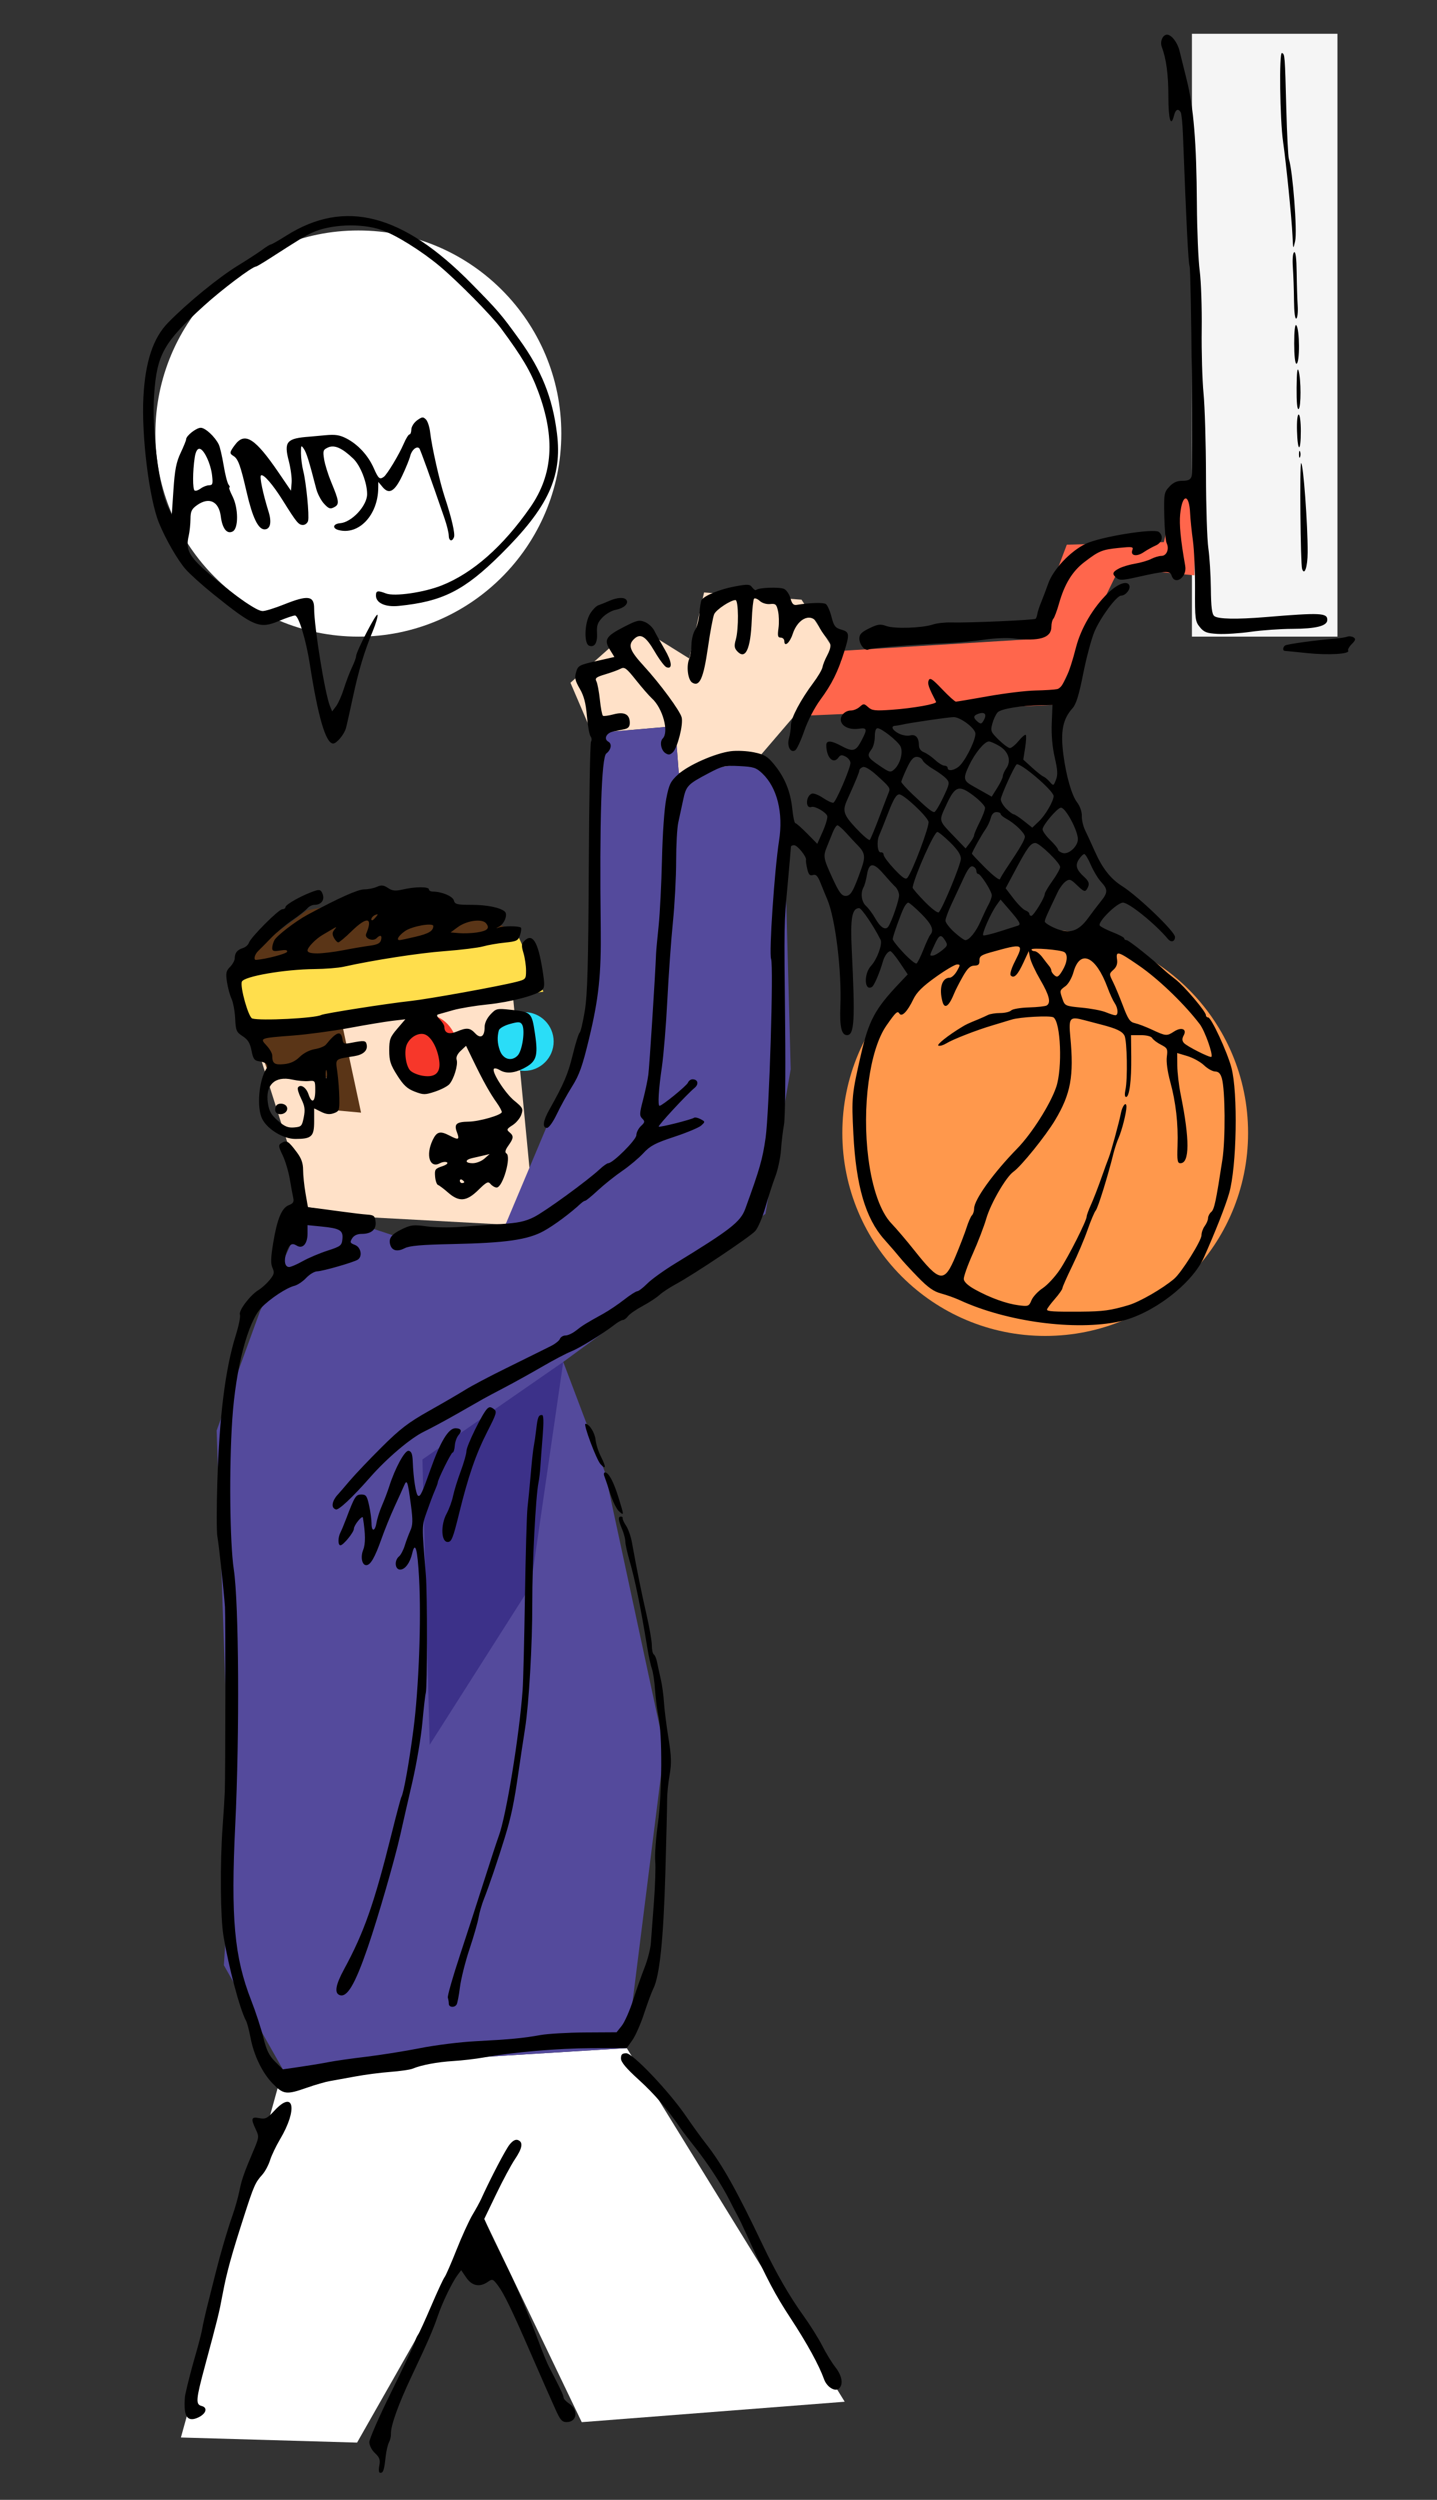 <?xml version="1.0" encoding="UTF-8" standalone="no"?>
<svg
   xmlns:dc="http://purl.org/dc/elements/1.1/"
   xmlns:cc="http://creativecommons.org/ns#"
   xmlns:rdf="http://www.w3.org/1999/02/22-rdf-syntax-ns#"
   xmlns:svg="http://www.w3.org/2000/svg"
   xmlns="http://www.w3.org/2000/svg"
   xmlns:sodipodi="http://sodipodi.sourceforge.net/DTD/sodipodi-0.dtd"
   xmlns:inkscape="http://www.inkscape.org/namespaces/inkscape"
   inkscape:version="1.0 (4035a4fb49, 2020-05-01)"
   sodipodi:docname="basket.svg"
   viewBox="0 0 651.015 1131.916"
   height="1131.916"
   width="651.015"
   id="svg2885"
   version="1.1">
  <rect x="0" y="0" width="651.015" height="1131.916" fill="#333333" stroke="none"/>
  <defs
     id="defs2889" />
  <sodipodi:namedview
     inkscape:current-layer="g2893"
     inkscape:window-maximized="1"
     inkscape:window-y="-9"
     inkscape:window-x="-9"
     inkscape:cy="609.39751"
     inkscape:cx="232.70648"
     inkscape:zoom="0.61135274"
     fit-margin-bottom="0"
     fit-margin-right="0"
     fit-margin-left="0"
     fit-margin-top="0"
     showgrid="false"
     id="namedview2887"
     inkscape:window-height="1001"
     inkscape:window-width="1920"
     inkscape:pageshadow="2"
     inkscape:pageopacity="0"
     guidetolerance="10"
     gridtolerance="10"
     objecttolerance="10"
     borderopacity="1"
     bordercolor="#666666"
     pagecolor="#ffffff" />
  <g
     transform="translate(-407.294,71.972)"
     id="g2893"
     inkscape:label="Image"
     inkscape:groupmode="layer">
    <path
       id="path3486"
       d="m 535.43,865.011 -46.177,166.7 79.807,2.313 57.609,-101.249 44.175,91.996 119.133,-9.253 -98.743,-160.122 z"
       style="fill:#ffffff;fill-opacity:1;stroke:none;stroke-width:1px;stroke-linecap:butt;stroke-linejoin:miter;stroke-opacity:1" />
    <circle
       r="91.952"
       cy="124.337"
       cx="569.639"
       id="path3484"
       style="fill:#ffffff;fill-opacity:1;stroke:none;stroke-width:3.402" />
    <rect
       y="-56.675"
       x="947.277"
       height="272.964"
       width="65.928"
       id="rect3482"
       style="fill:#f5f5f5;fill-opacity:1;stroke:none;stroke-width:3.402" />
    <path
       id="path3480"
       d="m 743.711,253.301 140.404,-6.073 30.25,-61.856 34.069,3.158 v -37.012 l -9.253,2.313 -4.627,19.663 -43.952,1.157 -16.193,42.795 -131.855,8.096 z"
       style="fill:#ff664c;fill-opacity:1;stroke:none;stroke-width:1px;stroke-linecap:butt;stroke-linejoin:miter;stroke-opacity:1" />
    <circle
       r="91.911"
       cy="441.023"
       cx="880.812"
       id="path3478"
       style="fill:#ff984c;fill-opacity:1;stroke:none;stroke-width:3.402" />
    <path
       id="path3466"
       d="m 749.158,273.165 39.257,-45.8 -17.993,-27.807 -44.164,-3.271 -6.668,29.943 -24.411,-15.221 -29.443,26.171 9.814,22.9 37.621,-3.271 1.636,21.264 z"
       style="fill:#ffe1c8;fill-opacity:1;stroke:none;stroke-width:1px;stroke-linecap:butt;stroke-linejoin:miter;stroke-opacity:1" />
    <path
       id="path3464"
       d="m 546.803,474.634 -14.522,-45.656 -10.487,-33.135 117.772,-17.993 8.179,85.057 -11.45,19.629 -60.522,-3.271 z"
       style="fill:#ffe1c8;fill-opacity:1;stroke:none;stroke-width:1px;stroke-linecap:butt;stroke-linejoin:miter;stroke-opacity:1" />
    <path
       id="path3460"
       d="m 535.43,865.011 155.803,-9.615 17.033,-135.681 -26.873,-124.987 -18.927,-50.035 91.6,-67.064 11.45,-65.429 -3.271,-122.679 -13.086,-16.357 -34.35,4.907 -1.636,-21.264 -37.621,3.271 v 129.222 l -39.257,93.236 -45.8,6.543 -43.691,-14.445 -21.738,47.159 -19.629,53.979 6.543,191.379 -3.271,50.707 z"
       style="fill:#544a9c;fill-opacity:1;stroke:none;stroke-width:1px;stroke-linecap:butt;stroke-linejoin:miter;stroke-opacity:1" />
    <path
       id="path3462"
       d="m 598.672,588.858 3.271,129.222 45.8,-71.972 14.721,-101.414 z"
       style="fill:#3c3189;fill-opacity:1;stroke:none;stroke-width:1px;stroke-linecap:butt;stroke-linejoin:miter;stroke-opacity:1" />
    <path
       id="path3468"
       d="m 641.201,350.043 -80.15,35.986 9.814,45.8 -21.251,-1.947 5.656,-13.884 -26.934,-3.797 -16.821,-46.373 34.814,-25.598 42.529,-8.179 14.721,1.636 z"
       style="fill:#5a3517;fill-opacity:1;stroke:none;stroke-width:1px;stroke-linecap:butt;stroke-linejoin:miter;stroke-opacity:1" />
    <path
       id="path3472"
       d="m 521.794,395.843 131.7,-18.783 -12.293,-27.017 -129.685,15.784 z"
       style="fill:#ffde4c;fill-opacity:1;stroke:none;stroke-width:1px;stroke-linecap:butt;stroke-linejoin:miter;stroke-opacity:1" />
    <ellipse
       ry="15.476"
       rx="14.719"
       cy="402.716"
       cx="599.698"
       id="path3474"
       style="fill:#f7372a;fill-opacity:1;stroke:none;stroke-width:2.779" />
    <circle
       r="13.301"
       cy="399.614"
       cx="644.819"
       id="path3476"
       style="fill:#2addf7;fill-opacity:1;stroke:none;stroke-width:3.402" />
    <path
       sodipodi:nodetypes="ssssssssssssssssssssssssscssssssssssssssscssscsssssssssssssssssssssssscssssssssssssssssssscssssssssssssssscsssssssssssssssssscssssssccsssssssssssssssssssssssssssssssccsssssssssssssssssssssscssssssssssssssssssssssssssssssssssssssssssssssssssssssssssssssssssssssssssssssssssssssscsssscssscssssssssssssssssccsssssssssssssssssssssssssssssssssssssssssssssssssssssssssssssssscssssssssscssssssssssscssssssssssssssssssssscsssssssssssssssssssssssssssssssssssssssssssssssssssssssssssssssssscsssssssssssssssssssssssssssscssssssssssssssssssssssssssssssssssssssssssssssssssssssssssssscsssssssssssssssscsssssssssssssssssssssssssssssssssssssssssssssssssssssssssssssssssssssssscssssssssscssssssssssssssssssssssssscssssssssssssssssssssssssssscsssssssscssscscssssssssssssssssssssscsssssssssssssssssssssssssssssssssssssscssssssssscssssssssssssssssssssssssscssccssscssssssscsssssscssssssssscssssssssssssscsssssssssssssssssssssssssssssscssssssssssssssssssssssssssssssssssssssssssssssssssssssssssscsssssssssssssssssssssssscssscssssssssscssssssssssscsssscsssccsssssssssssssssssssssssssssssssssssscsssssssssssssssssssssssssssssssssssssssssssssssssssssssssssssssssssssssssssssssssssssssssssssssssssssssssssssssssssssssssssssssssssssssssssssssssssssssssssssssssssssssssssssssssssssssssssssssssssssssssssssssssssssssssssss"
       id="path3458"
       d="m 472.265,107.729 c 0.867,-16.011 4.401,-26.642 11.158,-33.57 8.677,-8.896 22.843,-20.472 31.692,-25.897 4.4,-2.698 9.392,-5.946 11.094,-7.219 1.702,-1.273 3.4,-2.314 3.775,-2.314 0.374,0 3.515,-1.79 6.98,-3.979 26.512,-16.744 52.743,-9.977 83.844,21.629 12.257,12.456 13.432,13.825 21.759,25.35 10.07,13.938 15.039,26.331 17.052,42.528 2.451,19.722 -3.927,33.444 -25.468,54.801 -16.547,16.405 -26.393,21.366 -46.317,23.337 -5.996,0.593 -10.219,-1.344 -10.219,-4.689 0,-2.243 0.752,-2.402 4.546,-0.96 3.89,1.479 17.099,-0.419 25.218,-3.624 14.077,-5.557 27.842,-17.688 40.158,-35.394 10.324,-14.841 11.42,-31.495 3.47,-52.72 -3.342,-8.922 -7.114,-15.302 -16.72,-28.28 -4.296,-5.804 -19.336,-21.065 -27.672,-28.08 -8.263,-6.953 -20.061,-14.3 -26.5,-16.503 -9.244,-3.163 -23.158,-2.598 -31.5,1.279 -3.305,1.536 -5.382,2.799 -19.169,11.661 -3.118,2.004 -5.895,3.644 -6.172,3.644 -1.682,0 -15.454,10.371 -23.606,17.777 -18.245,16.575 -21.275,21.98 -22.55,40.223 -1.107,15.843 2.148,42.296 6.26,50.876 l 1.737,3.624 0.761,-11.426 c 0.601,-9.021 1.285,-12.534 3.25,-16.688 1.369,-2.894 2.489,-5.661 2.489,-6.15 0,-1.609 4.59,-5.236 6.627,-5.236 2.057,0 6.357,3.965 8.133,7.5 0.553,1.1 1.559,5.375 2.237,9.5 0.678,4.125 1.686,8.062 2.24,8.75 0.554,0.688 0.719,1.25 0.365,1.25 -0.354,0 0.266,1.782 1.378,3.96 2.732,5.355 2.816,14.544 0.146,15.972 -2.599,1.391 -4.714,-1.253 -5.41,-6.76 -0.872,-6.904 -5.329,-9.008 -10.812,-5.104 -2.403,1.711 -2.908,2.789 -2.928,6.25 -0.013,2.3 -0.385,5.757 -0.826,7.682 -1.477,6.444 0.177,9.38 9.997,17.752 11.676,9.953 20.775,16.234 23.527,16.242 1.196,0.003 5.546,-1.344 9.667,-2.994 10.853,-4.346 13.659,-3.981 13.659,1.775 0,8.462 4.881,38.626 7.151,44.196 l 1.007,2.471 1.784,-2.364 c 0.981,-1.3 2.572,-4.887 3.535,-7.971 0.964,-3.083 2.6,-7.378 3.637,-9.544 1.037,-2.166 1.885,-4.464 1.885,-5.107 0,-2.081 9.262,-19.994 9.701,-18.764 0.234,0.655 -0.75,4.03 -2.187,7.5 -3.876,9.359 -6.359,17.645 -9.029,30.129 -1.315,6.149 -2.7,12.306 -3.076,13.681 -0.789,2.879 -4.25,7.015 -5.833,6.969 -3.318,-0.097 -6.808,-12.008 -10.54,-35.969 -1.713,-10.997 -5.07,-22 -6.711,-22 -0.761,0 -4.011,1.105 -7.22,2.456 -8.833,3.718 -11.367,2.686 -29.801,-12.141 -5.093,-4.097 -10.793,-9.239 -12.667,-11.428 -3.639,-4.252 -8.996,-13.588 -11.932,-20.797 -4.446,-10.915 -7.997,-39.663 -7.054,-57.091 z m 23.202,42.409 c 0.469,0.29 1.706,-0.119 2.75,-0.909 1.044,-0.79 2.743,-1.45 3.777,-1.468 1.627,-0.028 1.813,-0.624 1.385,-4.421 -0.618,-5.479 -3.775,-12.111 -5.765,-12.111 -0.982,0 -1.71,1.381 -2.108,4 -0.955,6.281 -0.976,14.33 -0.039,14.909 z m -4.227,862.091 c 1.188,-5.406 2.833,-11.738 4.938,-19 1.275,-4.4 2.528,-9.35 2.784,-11 0.256,-1.65 1.376,-6.6 2.489,-11 1.113,-4.4 2.699,-10.7 3.524,-14 2.236,-8.947 5.26,-19.252 7.629,-26 1.159,-3.3 2.559,-8.25 3.113,-11 1.071,-5.321 2.097,-8.267 6.376,-18.313 2.569,-6.032 2.619,-6.461 1.105,-9.651 -2.364,-4.982 -2.089,-5.887 1.565,-5.156 2.763,0.552 3.603,0.138 6.846,-3.375 8.9,-9.641 10.652,-0.639 2.529,12.995 -1.802,3.025 -3.837,7.3 -4.521,9.5 -0.685,2.2 -2.26,5.125 -3.502,6.5 -3.183,3.526 -3.825,4.99 -8.339,19.016 -5.734,17.82 -7.794,25.322 -9.607,34.984 -1.648,8.783 -2.09,10.579 -8.024,32.614 -4.13,15.334 -4.297,17.373 -1.483,18.109 2.839,0.743 2.059,3.459 -1.482,5.156 -3.999,1.917 -6.024,0.458 -6.223,-4.481 -0.086,-2.144 0.041,-4.798 0.283,-5.898 z m 14.514,-413 c 0.938,-30.227 3.605,-51.424 8.395,-66.728 1.33,-4.251 2.159,-8.404 1.842,-9.23 -0.69,-1.798 4.642,-8.831 8.446,-11.14 1.472,-0.894 3.747,-2.954 5.057,-4.579 2.025,-2.512 2.212,-3.324 1.252,-5.43 -0.857,-1.882 -0.786,-4.565 0.297,-11.184 1.79,-10.939 3.88,-15.996 7.121,-17.228 1.913,-0.727 2.378,-1.477 1.995,-3.215 -0.275,-1.246 -0.989,-5.124 -1.586,-8.618 -0.597,-3.494 -2.058,-8.354 -3.247,-10.802 -1.863,-3.834 -1.958,-4.579 -0.688,-5.383 2.494,-1.577 3.231,-1.147 7.23,4.22 1.981,2.658 2.744,4.862 2.744,7.918 0,2.329 0.492,7.063 1.094,10.52 l 1.094,6.285 4.656,0.574 c 2.561,0.316 7.806,1.015 11.656,1.554 3.85,0.539 8.575,1.09 10.5,1.223 3.066,0.213 3.542,0.609 3.836,3.193 0.404,3.552 -1.858,5.549 -6.286,5.549 -1.994,0 -3.509,0.706 -4.328,2.017 -1.114,1.784 -0.969,2.128 1.259,2.975 2.746,1.044 3.542,5.238 1.269,6.686 -1.894,1.206 -15.95,5.239 -18.415,5.283 -1.191,0.021 -3.414,1.361 -4.939,2.978 -1.526,1.617 -3.926,3.223 -5.335,3.571 -3.583,0.884 -10.934,5.732 -14.907,9.831 -6.194,6.391 -11.67,27.338 -13.243,50.659 -1.472,21.828 -1.128,55.797 0.688,67.908 2.317,15.451 2.657,74.633 0.664,115.592 -2.053,42.198 -0.445,59.95 7.201,79.5 2.043,5.225 4.532,12.824 5.529,16.887 1.415,5.762 2.585,8.158 5.318,10.891 l 3.504,3.504 7.842,-1.131 c 4.313,-0.622 10.092,-1.58 12.842,-2.13 2.75,-0.549 10.4,-1.641 17,-2.427 6.6,-0.785 17.625,-2.543 24.5,-3.905 6.875,-1.363 18.125,-2.769 25,-3.125 15.532,-0.805 21.845,-1.404 29.5,-2.8 3.3,-0.602 12.418,-1.132 20.261,-1.179 l 14.261,-0.085 2.343,-2.937 c 1.289,-1.615 3.582,-6.79 5.095,-11.5 1.514,-4.71 3.881,-11.429 5.261,-14.932 1.38,-3.503 2.654,-8.453 2.83,-11 0.176,-2.547 0.797,-10.895 1.38,-18.551 0.583,-7.656 0.85,-16.028 0.593,-18.605 -0.256,-2.577 0.294,-10.263 1.224,-17.08 1.882,-13.8 2.028,-40.043 0.268,-48.247 -0.584,-2.725 -1.283,-8.148 -1.553,-12.051 -0.27,-3.903 -0.91,-8.222 -1.423,-9.597 -0.513,-1.375 -1.449,-5.65 -2.079,-9.5 -3.003,-18.331 -5.576,-30.936 -8.068,-39.528 -1.042,-3.591 -1.894,-7.473 -1.894,-8.628 0,-1.155 -0.675,-3.715 -1.5,-5.69 -1.753,-4.196 -1.882,-5.654 -0.5,-5.654 0.55,0 0.9,0.338 0.778,0.75 -0.122,0.412 0.572,1.938 1.543,3.39 0.971,1.452 2.16,4.827 2.643,7.5 2.331,12.899 4.328,22.785 6.576,32.549 1.353,5.879 2.461,12.265 2.461,14.191 0,1.926 0.398,3.749 0.885,4.049 0.487,0.301 1.132,1.79 1.435,3.309 0.303,1.519 1.067,5.012 1.698,7.762 0.631,2.75 1.287,7.475 1.458,10.5 0.171,3.025 1.073,10.225 2.004,16 1.397,8.66 1.494,11.647 0.553,17.044 -0.628,3.599 -1.128,8.549 -1.111,11 0.016,2.451 -0.355,17.731 -0.825,33.956 -0.857,29.578 -2.596,46.13 -5.436,51.753 -0.763,1.511 -2.639,6.572 -4.168,11.247 -1.529,4.675 -3.927,10.113 -5.327,12.084 l -2.547,3.584 -16.059,0.04 c -15.142,0.038 -35.607,1.814 -49.059,4.258 -3.3,0.6 -9.375,1.301 -13.5,1.558 -7.292,0.455 -14.427,1.802 -18.5,3.493 -1.1,0.457 -5.6,1.099 -10,1.428 -4.4,0.329 -11.6,1.271 -16,2.093 -4.4,0.823 -9.575,1.763 -11.5,2.09 -1.925,0.327 -6.564,1.669 -10.31,2.983 -9.27,3.253 -10.584,3.094 -15.434,-1.861 -4.763,-4.866 -8.631,-12.914 -10.145,-21.106 -0.575,-3.108 -1.47,-6.446 -1.99,-7.417 -2.798,-5.227 -7.757,-23.852 -10.18,-38.227 -1.418,-8.414 -1.619,-32.853 -0.407,-49.5 0.44,-6.05 0.887,-13.25 0.994,-16 0.3,-7.788 0.372,-79.576 0.083,-83.5 -0.594,-8.072 -2.823,-28.762 -3.448,-32 -0.371,-1.925 -0.382,-12.95 -0.023,-24.5 z m 32.534,-97.5 c 0.793,0 3.553,-1.19 6.133,-2.644 2.581,-1.454 7.617,-3.592 11.192,-4.75 6.051,-1.961 6.521,-2.326 6.808,-5.29 0.382,-3.944 -1.097,-4.821 -9.558,-5.663 l -6.25,-0.622 v 3.862 c 0,4.632 -2.227,7.071 -4.921,5.389 -2.2,-1.374 -3.321,-0.599 -4.651,3.218 -1.264,3.628 -0.714,6.5 1.246,6.5 z M 511.516,365.827 c 1.154,-1.154 2.106,-2.886 2.114,-3.849 0.022,-2.463 1.133,-3.871 3.684,-4.666 1.209,-0.377 2.443,-1.45 2.742,-2.385 0.789,-2.467 13.476,-15.199 15.145,-15.199 0.778,0 1.414,-0.425 1.414,-0.945 0,-1.28 8.426,-5.876 13.757,-7.504 1.778,-0.543 2.436,-0.204 3.103,1.599 0.987,2.668 -0.662,4.851 -3.666,4.851 -1.072,0 -2.548,0.722 -3.281,1.605 -0.733,0.883 -3.825,3.319 -6.872,5.413 -3.047,2.094 -7.34,5.68 -9.54,7.968 -2.2,2.288 -4.787,4.903 -5.75,5.809 -1.764,1.662 -2.39,4.257 -1,4.143 4.566,-0.375 13.695,-2.772 13.995,-3.674 0.268,-0.803 -0.71,-0.982 -3.179,-0.581 -2.914,0.473 -3.566,0.269 -3.566,-1.118 0,-0.933 0.442,-2.523 0.983,-3.533 1.13,-2.111 9.567,-8.59 15.017,-11.532 13.939,-7.525 22.808,-11.5 25.658,-11.5 1.787,0 4.376,-0.514 5.754,-1.142 2.023,-0.922 2.992,-0.824 5.027,0.51 2.047,1.341 3.323,1.466 6.791,0.666 5.565,-1.284 11.77,-1.302 11.77,-0.034 0,0.55 0.787,1.003 1.75,1.006 4.072,0.013 9.045,2.103 9.544,4.01 0.459,1.755 1.38,1.984 7.963,1.984 6.97,0 13.099,1.242 15.12,3.063 1.445,1.303 -0.172,5.527 -2.605,6.805 -1.484,0.779 -1.578,0.938 -0.272,0.457 2.233,-0.822 9.348,-0.811 10.175,0.016 0.293,0.293 0.113,1.799 -0.401,3.346 -0.848,2.553 -1.481,2.868 -6.854,3.416 -3.256,0.332 -7.72,1.109 -9.92,1.727 -2.2,0.618 -10.075,1.584 -17.5,2.147 -11.722,0.889 -31.909,4.011 -45.764,7.078 -2.345,0.519 -8.195,0.982 -13,1.028 -13.715,0.132 -32.065,3.307 -32.986,5.707 -0.904,2.355 2.984,16.149 4.7,16.676 3.705,1.138 28.428,-0.111 31.223,-1.578 1.389,-0.729 29.867,-5.192 40.328,-6.321 8.309,-0.897 40.513,-6.722 48.25,-8.727 4.109,-1.065 4.25,-1.235 4.25,-5.106 0,-2.202 -0.527,-5.763 -1.171,-7.913 -0.99,-3.305 -0.925,-4.155 0.422,-5.503 3.658,-3.658 6.128,0.276 8.175,13.016 1.053,6.556 1.034,8.061 -0.118,9.213 -2.333,2.333 -14.308,5.501 -24.808,6.562 -5.5,0.556 -12.475,1.712 -15.5,2.57 -3.025,0.857 -6.073,1.72 -6.773,1.916 -0.891,0.25 -0.667,0.963 0.75,2.38 1.112,1.113 2.023,2.608 2.023,3.323 0,2.778 2.081,3.564 5.573,2.105 4.573,-1.911 6.004,-1.776 8.394,0.789 2.469,2.65 4.296,1.419 4.259,-2.869 -0.015,-1.702 1.028,-3.95 2.625,-5.657 2.546,-2.721 2.904,-2.805 9.15,-2.147 9.424,0.993 9.597,1.164 11.056,10.969 1.504,10.109 0.673,12.588 -5.234,15.601 -4.303,2.195 -8.008,2.435 -10.79,0.697 -1.068,-0.667 -2.231,-0.922 -2.586,-0.568 -1.225,1.225 5.01,11.02 9.202,14.454 3.898,3.194 4.132,3.658 3.197,6.339 -0.555,1.591 -2.345,3.739 -3.979,4.774 -2.614,1.655 -2.784,2.035 -1.418,3.169 2.034,1.688 1.959,2.663 -0.466,6.069 -1.396,1.96 -1.671,3.049 -0.892,3.53 2.353,1.454 -1.647,15.445 -4.416,15.445 -0.786,0 -2.007,-0.697 -2.714,-1.549 -1.128,-1.359 -1.81,-1.033 -5.58,2.667 -5.348,5.249 -8.731,5.536 -13.711,1.164 -1.911,-1.678 -3.953,-3.216 -4.538,-3.417 -0.584,-0.201 -1.191,-1.929 -1.347,-3.84 -0.258,-3.159 0.024,-3.576 3.115,-4.599 1.985,-0.657 2.93,-1.415 2.271,-1.822 -0.621,-0.384 -2.067,-0.195 -3.213,0.418 -4.608,2.466 -6.523,-3.671 -3.272,-10.489 1.85,-3.879 3.363,-4.279 7.679,-2.028 4.087,2.131 4.61,1.886 3.313,-1.551 -1.394,-3.692 -0.275,-4.697 5.319,-4.774 4.83,-0.067 15.005,-3.014 15.005,-4.347 0,-0.564 -1.012,-2.443 -2.25,-4.176 -3.069,-4.297 -6.148,-9.786 -10.376,-18.494 l -3.562,-7.336 -2.415,2.269 c -1.557,1.463 -2.208,2.92 -1.833,4.102 0.699,2.202 -1.232,8.633 -3.307,11.01 -0.82,0.94 -3.723,2.45 -6.451,3.356 -4.601,1.528 -5.271,1.529 -9.259,0.006 -3.378,-1.29 -5.075,-2.865 -7.922,-7.351 -3.048,-4.803 -3.623,-6.594 -3.623,-11.284 0,-4.972 0.396,-6.038 3.656,-9.847 l 3.656,-4.271 -5.906,0.705 c -3.248,0.388 -11.981,1.835 -19.406,3.216 -7.425,1.381 -18.9,2.926 -25.5,3.434 -15.26,1.174 -15.206,1.154 -12.051,4.556 1.403,1.513 2.551,3.507 2.551,4.43 0,3.68 0.95,4.4 5.27,3.989 2.963,-0.282 5.117,-1.269 7.192,-3.297 1.772,-1.732 4.522,-3.144 6.844,-3.515 2.135,-0.341 4.402,-1.264 5.037,-2.05 4.772,-5.898 6.873,-6.56 7.488,-2.361 0.299,2.043 0.695,2.196 4,1.549 5.887,-1.153 6.571,-1.072 6.962,0.825 0.547,2.654 -1.523,4.573 -5.645,5.233 -9.053,1.449 -8.507,0.929 -7.636,7.272 0.43,3.133 0.828,8.384 0.884,11.668 0.096,5.573 -0.071,6.032 -2.507,6.894 -1.887,0.667 -3.478,0.489 -5.75,-0.644 l -3.141,-1.567 v 5.888 c 0,6.888 -1.144,7.959 -8.504,7.959 -5.443,0 -12.546,-4.262 -14.995,-8.997 -2.616,-5.059 -1.605,-17.404 1.87,-22.84 1.078,-1.686 -0.149,-2.897 -3.371,-3.328 -2.083,-0.279 -2.647,-1.085 -3.382,-4.835 -0.671,-3.426 -1.626,-4.981 -4,-6.515 -2.847,-1.84 -3.143,-2.535 -3.402,-8 -0.156,-3.292 -0.905,-7.335 -1.664,-8.985 -0.759,-1.65 -1.688,-5.093 -2.065,-7.651 -0.581,-3.941 -0.365,-4.972 1.414,-6.75 z m 21.695,69.671 c 3.048,2.634 4.573,3.263 7.349,3.027 3.262,-0.277 3.561,-0.594 4.351,-4.613 0.687,-3.497 0.463,-5.094 -1.18,-8.416 -1.116,-2.255 -1.781,-4.5 -1.479,-4.989 1.112,-1.8 3.717,-0.187 4.775,2.956 1.518,4.511 3.089,3.629 3.089,-1.735 0,-4.412 -0.059,-4.494 -3.037,-4.197 -1.67,0.167 -4.989,-0.136 -7.375,-0.672 -7.899,-1.775 -12.288,2.464 -11.044,10.665 0.561,3.699 1.491,5.328 4.551,7.973 z m -0.93,-6.52 c 0.717,-1.793 4.284,-1.543 5.01,0.351 0.674,1.757 -1.361,3.54 -3.594,3.148 -1.602,-0.281 -2.156,-1.65 -1.416,-3.499 z m 18.726,-69.25 c 2.416,0 7.704,-0.645 11.75,-1.434 4.046,-0.789 9.447,-1.709 12.002,-2.046 3.466,-0.456 4.775,-1.107 5.156,-2.566 0.566,-2.166 -0.314,-2.542 -2.001,-0.855 -1.69,1.69 -5.602,0.09 -4.744,-1.94 3.211,-7.602 0.424,-8.088 -6.653,-1.16 -2.808,2.75 -5.495,5 -5.97,5 -0.475,0 -1.361,-0.929 -1.968,-2.064 -0.837,-1.563 -0.785,-2.452 0.215,-3.664 1.194,-1.448 1.095,-1.466 -1.052,-0.186 -1.305,0.778 -3.234,1.914 -4.287,2.525 -3.138,1.82 -6.841,5.643 -6.841,7.063 0,0.9 1.412,1.326 4.393,1.326 z m 4.263,56.269 c 0.274,-0.677 0.291,-2.027 0.037,-3 -0.254,-0.973 -0.478,-0.419 -0.498,1.231 -0.02,1.65 0.187,2.446 0.461,1.769 z m 20.722,-71.269 c 0.208,0 0.946,-0.685 1.641,-1.523 1.057,-1.273 0.995,-1.42 -0.378,-0.893 -1.402,0.538 -2.384,2.416 -1.264,2.416 z m 12.372,8.985 c 0.412,-0.008 3.659,-0.7 7.215,-1.538 5.992,-1.412 7.981,-2.609 8.02,-4.824 0.029,-1.684 -9.715,0.049 -12.857,2.286 -2.916,2.077 -4.103,4.11 -2.378,4.076 z m 4.711,58.972 c 0.897,0.991 3.471,2.096 5.719,2.456 5.75,0.92 8.234,-1.378 7.473,-6.91 -0.751,-5.457 -3.389,-10.425 -6.221,-11.715 -2.789,-1.271 -6.952,0.95 -8.474,4.521 -1.292,3.033 -0.461,9.479 1.503,11.649 z m 30.265,-62.439 c 4.821,-0.722 6.014,-1.921 4.149,-4.168 -1.828,-2.202 -8.727,-1.255 -12.827,1.761 l -3.248,2.39 3.85,0.326 c 2.117,0.179 5.752,0.041 8.077,-0.308 z m -6.727,113.482 c 0.55,0 1,-0.198 1,-0.441 0,-0.243 -0.45,-0.719 -1,-1.059 -0.55,-0.34 -1,-0.141 -1,0.441 0,0.582 0.45,1.059 1,1.059 z m 4.889,-9 c 1.589,0 3.952,-0.934 5.25,-2.076 l 2.361,-2.076 -2.5,0.6 c -1.375,0.33 -3.737,0.87 -5.25,1.201 -3.622,0.791 -3.53,2.351 0.139,2.351 z m 12.211,-51.143 c 1.421,4.075 5.25,5.237 8.046,2.442 2.217,-2.217 3.577,-11.883 1.999,-14.205 -0.803,-1.181 -1.685,-1.202 -5.499,-0.134 -2.582,0.723 -4.731,1.977 -4.978,2.906 -0.807,3.031 -0.673,5.82 0.433,8.991 z M 513.729,129.479 c 4.515,-6.052 9.162,-3.063 20.022,12.878 l 5.363,7.872 0.304,-3.647 c 0.167,-2.006 -0.409,-6.397 -1.28,-9.76 -2.295,-8.857 -1.043,-10.321 9.476,-11.078 0.825,-0.059 4.03,-0.351 7.123,-0.647 4.414,-0.423 6.457,-0.11 9.5,1.458 5.24,2.7 9.841,7.691 12.373,13.423 2.126,4.814 2.683,5.303 4.537,3.985 1.51,-1.074 6.932,-10.066 9.035,-14.985 0.999,-2.337 2.181,-4.25 2.625,-4.25 0.444,0 0.822,-1.012 0.839,-2.25 0.017,-1.238 1.185,-3.091 2.596,-4.119 2.23,-1.625 2.751,-1.682 4.002,-0.43 0.791,0.791 1.658,3.432 1.927,5.869 0.694,6.295 4.317,22.398 6.571,29.208 3.161,9.548 4.816,16.708 4.221,18.259 -0.858,2.236 -2.345,1.743 -2.372,-0.786 -0.013,-1.238 -0.876,-4.725 -1.918,-7.75 -6.349,-18.446 -10.959,-31.234 -11.429,-31.705 -1.168,-1.168 -3.406,0.685 -4.075,3.374 -0.387,1.557 -2.03,5.616 -3.651,9.02 -3.422,7.188 -5.964,8.656 -8.897,5.137 l -1.939,-2.326 -0.033,2.807 c -0.145,12.248 -8.795,21.399 -17.961,19.002 -2.996,-0.783 -2.547,-2.834 0.677,-3.093 5.293,-0.424 12.25,-7.911 12.25,-13.182 0,-5.217 -3.025,-12.955 -6.283,-16.07 -5.057,-4.835 -8.534,-6.368 -11.441,-5.044 -2.219,1.011 -2.383,1.509 -1.764,5.347 0.376,2.328 1.805,6.933 3.176,10.233 3.69,8.879 3.845,10.144 1.4,11.452 -1.792,0.959 -2.485,0.724 -4.601,-1.559 -1.37,-1.478 -2.969,-4.534 -3.552,-6.791 -3.28,-12.68 -4.4,-16.295 -5.604,-18.075 -1.217,-1.801 -1.331,-1.627 -1.309,2 0.013,2.185 0.477,5.773 1.031,7.973 1.357,5.389 2.808,20.308 2.2,22.631 -0.269,1.028 -1.315,1.869 -2.325,1.869 -1.981,0 -2.866,-1.072 -9.072,-11 -4.551,-7.28 -8.781,-12.166 -9.922,-11.461 -0.766,0.473 0.832,8.161 3.434,16.522 1.493,4.797 0.762,7.939 -1.848,7.939 -2.87,0 -5.455,-5.37 -8.089,-16.803 -2.85,-12.375 -3.893,-15.205 -6.08,-16.496 -1.779,-1.051 -1.684,-1.674 0.761,-4.95 z m 44.629,478.268 c 0.318,-0.815 1.068,-2.002 1.667,-2.636 0.599,-0.635 3.114,-3.545 5.589,-6.466 2.475,-2.921 9.05,-9.835 14.612,-15.364 8.342,-8.293 12.105,-11.171 21.5,-16.45 6.263,-3.519 13.638,-7.807 16.388,-9.529 2.75,-1.722 10.85,-6.006 18,-9.52 7.15,-3.514 13.9,-6.849 15,-7.411 1.1,-0.562 3.633,-1.82 5.63,-2.797 1.996,-0.977 3.895,-2.466 4.219,-3.311 0.324,-0.844 1.469,-1.535 2.544,-1.535 1.075,0 3.228,-1.012 4.785,-2.25 2.893,-2.3 4.445,-3.259 12.323,-7.614 2.475,-1.368 6.696,-4.209 9.381,-6.312 2.684,-2.103 5.384,-3.839 6,-3.856 0.616,-0.018 2.67,-1.589 4.564,-3.493 1.895,-1.904 7.52,-5.952 12.5,-8.995 25.154,-15.373 29.723,-18.932 31.87,-24.824 6.532,-17.926 7.864,-22.578 9.215,-32.205 1.646,-11.727 3.673,-77.821 2.482,-80.951 -1.004,-2.639 1.539,-40.373 3.606,-53.5 1.992,-12.651 -0.851,-24.095 -7.574,-30.483 -2.779,-2.64 -3.967,-3.024 -10.342,-3.343 -6.713,-0.336 -7.677,-0.109 -14.202,3.336 -9.385,4.955 -9.999,5.616 -11.384,12.254 -0.658,3.155 -1.629,7.656 -2.157,10.001 -0.528,2.345 -0.959,10.18 -0.959,17.41 0,7.23 -0.663,19.711 -1.474,27.736 -0.811,8.025 -1.939,23.815 -2.508,35.09 -0.568,11.275 -1.691,25 -2.494,30.5 -1.485,10.169 -1.919,17.5 -1.035,17.5 1.159,0 12.34,-9.112 12.867,-10.486 0.32,-0.833 1.244,-1.514 2.053,-1.514 2.466,0 2.993,2.179 0.94,3.887 -3.656,3.042 -16.685,17.11 -16.249,17.546 0.437,0.437 14.573,-3.113 16.064,-4.034 0.437,-0.27 1.759,0.025 2.938,0.655 2.088,1.117 2.095,1.19 0.271,2.859 -1.03,0.942 -6.517,3.244 -12.194,5.116 -8.655,2.854 -10.924,4.055 -14.049,7.437 -2.05,2.219 -6.359,5.834 -9.575,8.034 -3.216,2.2 -8.144,6.13 -10.951,8.732 -2.807,2.603 -5.408,4.74 -5.782,4.75 -0.373,0.01 -1.284,0.58 -2.024,1.268 -4.8,4.459 -12.084,9.86 -16.797,12.456 -7.203,3.966 -17.226,5.397 -41.288,5.894 -14.131,0.292 -19.506,0.759 -21.687,1.887 -3.279,1.696 -5.684,1.165 -6.51,-1.438 -0.938,-2.954 0.447,-4.852 5.227,-7.166 4.063,-1.967 5.288,-2.109 11.161,-1.296 3.628,0.502 10.422,0.618 15.097,0.257 4.675,-0.361 13,-0.939 18.5,-1.284 7.87,-0.493 11.083,-1.17 15.086,-3.174 5.044,-2.526 24.247,-16.494 29.81,-21.684 1.593,-1.486 3.315,-2.702 3.828,-2.702 2.123,0 12.73,-10.572 12.753,-12.711 0.013,-1.216 0.948,-3.072 2.077,-4.125 1.806,-1.682 1.877,-2.091 0.586,-3.382 -1.291,-1.291 -1.25,-2.302 0.339,-8.375 0.994,-3.799 2.08,-8.932 2.414,-11.407 0.486,-3.602 3.103,-44.451 3.523,-55 0.055,-1.375 0.573,-7 1.152,-12.5 0.579,-5.5 1.259,-19 1.511,-30 0.265,-11.571 1.078,-23.161 1.93,-27.5 1.298,-6.615 1.938,-7.923 5.429,-11.089 4.662,-4.227 16.685,-9.526 23.739,-10.462 2.764,-0.367 7.474,-0.144 10.578,0.501 4.755,0.987 6.132,1.817 9.171,5.526 4.779,5.832 7.384,12.21 8.187,20.049 0.365,3.562 0.983,6.476 1.374,6.476 0.391,0 2.791,2.11 5.333,4.689 l 4.623,4.689 2.506,-5.666 c 1.378,-3.116 2.277,-6.263 1.997,-6.992 -0.672,-1.751 -5.633,-4.568 -7.104,-4.034 -2.842,1.031 -2.706,-4.948 0.137,-6.039 0.771,-0.296 3.055,0.583 5.074,1.954 2.019,1.37 4.127,2.34 4.684,2.154 1.193,-0.398 7.677,-15.475 7.729,-17.969 0.019,-0.943 -0.942,-2.238 -2.136,-2.877 -1.771,-0.948 -2.392,-0.859 -3.373,0.482 -2.274,3.11 -5.4,-0.128 -5.443,-5.641 -0.018,-2.293 2.129,-2.213 6.725,0.25 5.294,2.838 6.604,2.535 9.076,-2.095 2.924,-5.479 2.785,-6.221 -1.064,-5.655 -3.981,0.585 -7.413,-0.856 -8.076,-3.39 -0.612,-2.341 1.757,-4.861 4.569,-4.861 1.155,0 2.923,-0.745 3.929,-1.655 1.705,-1.543 1.964,-1.532 3.823,0.15 1.73,1.565 3.158,1.722 10.75,1.178 9.661,-0.692 20.499,-2.624 20.014,-3.568 -3.389,-6.591 -3.943,-8.183 -3.368,-9.681 0.562,-1.466 1.574,-0.815 6.077,3.909 2.971,3.117 5.792,5.667 6.269,5.667 0.477,0 7.033,-1.101 14.57,-2.448 7.537,-1.346 17.189,-2.516 21.448,-2.6 4.26,-0.084 8.713,-0.37 9.896,-0.636 2.565,-0.577 5.457,-6.99 8.464,-18.769 2.235,-8.755 7.814,-18.229 14.562,-24.73 4.429,-4.267 8.734,-5.794 9.644,-3.421 0.65,1.695 -1.715,4.603 -3.744,4.603 -2.085,0 -9.514,10.095 -12.164,16.529 -1.352,3.284 -3.618,11.82 -5.035,18.971 -1.898,9.58 -3.166,13.658 -4.818,15.5 -4.41,4.916 -5.498,10.45 -4.129,21 1.236,9.524 3.771,18.39 6.151,21.515 1.385,1.819 2.26,4.303 2.204,6.259 -0.051,1.784 0.623,4.702 1.497,6.485 0.874,1.782 2.896,6.166 4.493,9.741 3.376,7.557 7.08,12.253 12.226,15.502 7.272,4.59 23.997,20.641 23.997,23.029 0,2.137 -1.756,2.661 -3.19,0.951 -5.782,-6.893 -17.615,-16.46 -20.376,-16.473 -2.701,-0.013 -11.727,8.933 -10.501,10.408 0.495,0.595 3.187,1.969 5.983,3.053 2.796,1.084 5.084,2.321 5.084,2.75 0,0.429 0.496,0.78 1.103,0.78 0.937,0 11.804,8.654 17.01,13.546 0.887,0.834 3.205,2.739 5.151,4.235 3.955,3.04 13.736,14.558 13.736,16.175 0,0.574 0.463,1.044 1.028,1.044 1.407,0 8.604,15.522 10.513,22.674 3.036,11.376 2.43,44.992 -1.027,56.971 -1.663,5.764 -6.111,17.074 -11.347,28.855 -5.423,12.202 -23.499,25.957 -38.307,29.149 -20.032,4.318 -51.079,0.183 -72.359,-9.638 -2.2,-1.015 -6.003,-2.375 -8.45,-3.021 -3.351,-0.885 -5.944,-2.71 -10.5,-7.39 -3.327,-3.418 -6.92,-7.314 -7.983,-8.658 -1.063,-1.343 -4.369,-5.177 -7.347,-8.519 -8.413,-9.444 -12.742,-24.238 -13.926,-47.593 -0.842,-16.618 -0.725,-17.86 3.389,-35.83 3.575,-15.618 6.375,-20.835 17.438,-32.5 l 3.794,-4 -3.523,-5.25 c -1.937,-2.888 -3.888,-5.25 -4.335,-5.25 -1.103,0 -2.645,2.073 -3.347,4.5 -1.55,5.362 -3.981,11.049 -4.99,11.673 -3.489,2.157 -3.82,-5.883 -0.394,-9.58 2.716,-2.931 5.238,-9.857 4.284,-11.769 -3.051,-6.116 -8.612,-14.324 -9.705,-14.324 -3.249,0 -4.051,4.558 -3.346,19 1.554,31.81 1.181,38.5 -2.146,38.5 -2.525,0 -3.389,-3.772 -3.012,-13.159 0.642,-16.007 -2.286,-39.789 -5.952,-48.341 -0.707,-1.65 -2.052,-4.926 -2.988,-7.279 -1.323,-3.325 -2.102,-4.152 -3.494,-3.711 -1.391,0.442 -1.966,-0.166 -2.57,-2.721 -0.428,-1.809 -0.683,-3.656 -0.566,-4.105 0.366,-1.406 -3.898,-6.685 -5.399,-6.685 -0.788,0 -1.434,0.338 -1.436,0.75 -0.002,0.412 -0.658,7.95 -1.457,16.75 -1.71,18.822 -1.667,16.427 -1.158,65.5 0.22,21.175 -0.015,40.75 -0.522,43.5 -0.507,2.75 -1.125,7.925 -1.374,11.5 -0.249,3.575 -1.399,8.975 -2.555,12 -1.156,3.025 -3.179,9.285 -4.494,13.912 -1.325,4.659 -3.405,9.501 -4.664,10.854 -2.531,2.72 -27.978,19.722 -35.911,23.992 -2.801,1.508 -6.148,3.716 -7.438,4.908 -1.29,1.192 -4.726,3.44 -7.634,4.997 -2.909,1.557 -5.876,3.619 -6.595,4.583 -0.719,0.964 -1.773,1.753 -2.342,1.753 -0.569,0 -2.231,0.932 -3.693,2.07 -5.323,4.145 -15.756,10.574 -19.712,12.146 -2.23,0.886 -8.08,3.954 -13,6.819 -4.92,2.864 -12.546,7.094 -16.946,9.4 -4.4,2.306 -8.9,4.704 -10,5.329 -1.1,0.625 -6.275,3.579 -11.5,6.564 -5.225,2.985 -12.084,6.679 -15.242,8.208 -6.102,2.955 -16.784,12.011 -24.415,20.698 -7.979,9.084 -14.248,14.964 -15.506,14.545 -1.481,-0.494 -1.859,-1.794 -1.093,-3.761 z m 225.985,-282.308 c 3.06,6.662 4.193,8.217 6.008,8.25 2.353,0.042 3.537,-2.006 7.248,-12.537 1.869,-5.306 1.549,-7.096 -1.882,-10.523 -0.881,-0.88 -3.075,-3.242 -4.876,-5.25 -1.801,-2.008 -3.669,-3.65 -4.152,-3.65 -0.483,0 -1.454,1.462 -2.158,3.25 -0.704,1.788 -1.839,4.6 -2.522,6.25 -1.872,4.525 -1.738,5.341 2.335,14.21 z m 10.829,-22.329 c 3.033,3.234 5.807,5.588 6.164,5.231 0.358,-0.357 2.301,-5.029 4.319,-10.381 2.018,-5.352 3.955,-10.406 4.303,-11.231 0.777,-1.839 0.366,-2.412 -5.555,-7.734 -2.941,-2.643 -5.289,-4.012 -6.25,-3.643 -0.847,0.325 -1.54,0.998 -1.54,1.495 0,0.815 -1.612,4.724 -5.519,13.382 -2.242,4.969 -1.681,6.74 4.076,12.881 z m 4.489,35.162 c 1.126,1.019 2.997,3.543 4.158,5.609 2.336,4.157 4.698,5.596 5.96,3.633 1.618,-2.517 4.835,-11.897 4.835,-14.099 0,-1.232 -0.787,-2.984 -1.75,-3.894 -0.963,-0.91 -3.321,-3.485 -5.241,-5.722 -4.603,-5.363 -6.627,-5.315 -7.533,0.181 -0.385,2.337 -1.086,4.925 -1.557,5.75 -1.508,2.639 -0.98,6.634 1.129,8.543 z m 1.059,114.406 c 1.751,13.544 5.535,24.212 10.384,29.275 2.252,2.352 6.927,7.842 10.389,12.2 11.667,14.688 13.597,14.953 18.768,2.576 1.953,-4.675 4.19,-10.51 4.97,-12.968 0.78,-2.457 1.861,-4.91 2.401,-5.45 0.54,-0.54 0.982,-1.929 0.982,-3.087 0,-3.967 8.714,-16.087 19.5,-27.122 6.604,-6.756 15.062,-20.088 17.684,-27.874 2.898,-8.605 2.053,-29.499 -1.276,-31.557 -1.447,-0.894 -15.267,-0.15 -18.908,1.018 -1.375,0.441 -5.2,1.597 -8.5,2.567 -7.388,2.173 -18.24,6.403 -21.218,8.269 -1.22,0.764 -2.771,1.206 -3.448,0.98 -1.065,-0.355 4.355,-4.668 10.666,-8.489 1.974,-1.195 2.578,-1.476 7.5,-3.497 1.375,-0.564 3.281,-1.423 4.236,-1.909 0.955,-0.486 3.453,-0.883 5.55,-0.883 2.097,0 4.343,-0.529 4.989,-1.176 0.647,-0.647 4.282,-1.261 8.079,-1.366 3.797,-0.105 7.407,-0.502 8.024,-0.883 2.023,-1.251 1.183,-4.621 -2.894,-11.601 -2.208,-3.781 -4.291,-8.256 -4.629,-9.943 l -0.614,-3.069 -2.431,5.247 c -2.59,5.59 -4.236,7.266 -5.7,5.803 -0.54,-0.54 0.21,-3.108 1.858,-6.365 4.156,-8.214 3.935,-8.296 -11.052,-4.109 -4.25,1.187 -5.068,1.792 -5,3.691 0.063,1.751 -0.471,2.276 -2.332,2.293 -1.84,0.017 -3.087,1.206 -5.242,5 -1.555,2.738 -3.281,6.103 -3.835,7.478 -2.428,6.025 -4.397,7.415 -5.368,3.791 -1.631,-6.087 -0.191,-10.783 3.309,-10.797 0.853,-0.003 2.317,-1.353 3.253,-3 1.605,-2.82 1.605,-2.993 0,-2.975 -0.937,0.011 -5.303,2.598 -9.703,5.75 -5.887,4.217 -8.541,6.856 -10.046,9.992 -2.68,5.58 -5.24,8.202 -6.313,6.466 -0.854,-1.382 -1.625,-0.666 -5.904,5.48 -7.629,10.959 -11.14,36.972 -8.131,60.242 z m 4.895,-178.042 c 4.698,3.202 5.107,3.307 6.832,1.746 2.708,-2.451 4.147,-7.887 2.769,-10.462 -1.303,-2.435 -8.515,-8.121 -10.351,-8.162 -0.786,-0.018 -1.25,1.386 -1.25,3.781 0,2.095 -0.661,4.682 -1.468,5.75 -2.248,2.972 -1.914,3.678 3.469,7.347 z m 0.749,39.344 c 0.688,-0.138 1.25,0.358 1.25,1.101 0,0.743 2.191,3.673 4.869,6.51 3.71,3.931 5.113,4.859 5.894,3.899 2.352,-2.891 10.187,-23.73 9.568,-25.45 -1.017,-2.827 -11.214,-12.31 -13.236,-12.31 -1.347,0 -2.631,2.12 -4.995,8.25 -1.75,4.537 -3.594,9.15 -4.098,10.25 -1.29,2.816 -0.785,8.056 0.747,7.75 z m 8.097,-53.829 c 1.566,0.81 3.862,1.207 5.102,0.882 2.549,-0.667 4.012,0.955 4.036,4.472 0.01,1.428 0.853,2.597 2.265,3.139 1.238,0.475 3.511,2.039 5.052,3.475 1.541,1.436 3.453,2.611 4.25,2.611 0.797,0 1.448,0.45 1.448,1 0,1.826 3.62,1.034 5.715,-1.25 3.232,-3.523 7.448,-12.66 6.793,-14.723 -0.838,-2.642 -6.942,-7.027 -9.779,-7.027 -2.238,0 -20.377,2.66 -23.73,3.48 -0.825,0.202 -2.062,0.401 -2.75,0.443 -2.188,0.134 -1.348,1.975 1.597,3.497 z m 2.199,99.372 c 2.754,2.911 5.389,5.056 5.857,4.767 0.468,-0.289 1.876,-3.121 3.13,-6.293 1.253,-3.172 2.659,-6.195 3.123,-6.717 1.824,-2.053 0.633,-4.786 -4.169,-9.563 -2.757,-2.743 -5.381,-4.987 -5.831,-4.987 -0.45,0 -1.331,1.012 -1.958,2.25 -1.377,2.717 -4.998,12.851 -5.092,14.25 -0.037,0.55 2.186,3.382 4.939,6.293 z m 3.887,-71.987 c 6.755,6.428 8.909,8.194 9.995,8.194 0.51,0 2.334,-2.976 4.052,-6.613 2.959,-6.262 3.034,-6.713 1.425,-8.491 -0.935,-1.033 -3.605,-2.995 -5.935,-4.36 -2.33,-1.365 -4.5,-3.169 -4.822,-4.009 -0.322,-0.84 -1.521,-1.527 -2.663,-1.527 -1.529,0 -2.723,1.386 -4.522,5.25 -1.344,2.888 -2.449,5.613 -2.454,6.056 -0.005,0.443 2.21,2.918 4.923,5.5 z m 5.644,48.728 c 3.109,3.185 5.949,5.326 6.418,4.839 1.793,-1.862 10.006,-21.771 10.004,-24.252 -10e-4,-1.812 -1.496,-4.088 -4.842,-7.371 -2.662,-2.612 -5.282,-4.75 -5.821,-4.75 -1.47,0 -10.206,19.599 -11.215,25.161 -0.066,0.364 2.389,3.232 5.457,6.373 z m 3.673,24.46 c 0.688,-0.003 2.545,-1.041 4.128,-2.308 2.62,-2.096 2.755,-2.5 1.509,-4.495 -1.935,-3.099 -2.724,-2.769 -4.915,2.058 -2.313,5.096 -2.261,4.751 -0.723,4.745 z m 10.069,-53.535 4.819,5.008 1.909,-2.484 c 1.05,-1.366 1.921,-2.934 1.935,-3.484 0.015,-0.55 1.15,-3.214 2.522,-5.919 1.373,-2.706 2.47,-5.631 2.439,-6.5 -0.031,-0.869 -2.322,-3.307 -5.09,-5.416 -6.753,-5.147 -8.464,-4.586 -12.464,4.089 -3.488,7.564 -3.698,6.779 3.93,14.706 z m -0.316,42.924 c 2.202,1.989 4.452,3.616 5,3.616 1.798,0 4.867,-3.82 6.992,-8.704 1.148,-2.638 2.744,-5.99 3.546,-7.45 0.802,-1.46 1.459,-3.332 1.459,-4.16 0,-1.818 -5.018,-9.685 -6.178,-9.685 -0.452,0 -0.822,-0.627 -0.822,-1.393 0,-0.766 -0.685,-1.656 -1.522,-1.977 -1.108,-0.425 -2.245,0.973 -4.181,5.143 -1.462,3.15 -3.923,8.427 -5.469,11.727 -1.546,3.3 -2.814,6.735 -2.819,7.634 -0.005,0.898 1.792,3.261 3.994,5.25 z m 8.499,-66.127 c 1.235,0.684 3.643,2.037 5.35,3.008 l 3.104,1.764 2.522,-3.995 c 1.387,-2.197 2.522,-4.578 2.522,-5.292 0,-0.714 0.708,-2.309 1.574,-3.545 2.368,-3.38 1.022,-7.649 -3.198,-10.138 -1.92,-1.133 -4.028,-2.047 -4.684,-2.032 -2.042,0.048 -6.319,5.231 -9.015,10.927 -2.757,5.825 -2.551,6.88 1.825,9.302 z m 0.998,227.98 c 6.845,3.746 14.101,6.365 19.643,7.089 4.414,0.577 4.702,0.464 5.841,-2.287 0.659,-1.592 2.935,-4.043 5.057,-5.447 2.122,-1.404 5.603,-5.15 7.736,-8.322 3.906,-5.812 12.223,-22.266 12.223,-24.183 0,-0.568 0.874,-2.957 1.942,-5.309 1.068,-2.352 3.129,-7.652 4.58,-11.777 1.451,-4.125 3.005,-8.4 3.454,-9.5 1.005,-2.46 4.659,-15.823 5.535,-20.239 0.685,-3.457 2.488,-5.459 2.488,-2.763 0,2.533 -2.061,10.69 -3.548,14.044 -0.742,1.673 -1.788,4.823 -2.325,7 -2.511,10.183 -6.974,24.568 -8.01,25.816 -0.632,0.762 -2.303,4.706 -3.711,8.764 -1.409,4.058 -4.551,11.459 -6.984,16.447 -2.432,4.988 -4.423,9.493 -4.423,10.011 0,0.518 -1.566,2.738 -3.481,4.931 -1.914,2.194 -3.489,4.327 -3.5,4.739 -0.022,0.861 2.898,1.041 15.453,0.953 9.937,-0.07 13.422,-0.549 21.528,-2.96 5.056,-1.504 15.489,-7.534 20.629,-11.924 3.351,-2.862 12.371,-17.226 12.371,-19.701 0,-1.23 0.661,-3.109 1.468,-4.177 0.807,-1.068 1.482,-2.674 1.5,-3.569 0.018,-0.895 0.67,-2.157 1.451,-2.805 1.377,-1.143 2.138,-4.702 5.037,-23.567 1.456,-9.472 1.309,-31.6 -0.245,-37 -0.608,-2.112 -1.496,-3.009 -3.002,-3.029 -1.176,-0.016 -3.443,-1.279 -5.038,-2.807 -1.595,-1.528 -4.985,-3.405 -7.535,-4.173 l -4.636,-1.395 0.04,5.702 c 0.022,3.136 0.724,9.077 1.561,13.202 4.107,20.247 4.056,31 -0.147,31 -1.339,0 -1.545,-1.218 -1.311,-7.75 0.36,-10.041 -0.759,-19.908 -3.31,-29.191 -1.229,-4.473 -1.84,-8.97 -1.531,-11.272 0.471,-3.509 0.249,-3.966 -2.644,-5.444 -1.737,-0.887 -3.518,-2.228 -3.957,-2.978 -0.484,-0.826 -2.542,-1.365 -5.213,-1.365 h -4.414 l 0.106,9.75 c 0.118,10.828 -0.836,18.25 -2.347,18.25 -0.594,0 -0.711,-1.276 -0.292,-3.185 1.06,-4.825 0.757,-22.39 -0.424,-24.597 -1.07,-1.999 -3.659,-3.223 -10.616,-5.017 -2.2,-0.567 -5.728,-1.49 -7.84,-2.05 -6.373,-1.69 -6.912,-1.003 -6.079,7.734 1.683,17.643 0.199,25.727 -6.903,37.598 -4.291,7.172 -15.423,20.95 -18.888,23.377 -3.328,2.331 -10.291,14.33 -12.267,21.14 -1.037,3.575 -3.802,10.775 -6.144,16 -2.342,5.225 -4.173,10.4 -4.069,11.5 0.12,1.271 2.011,2.997 5.189,4.736 z m 4.65,-190.876 c 3.382,3.377 6.325,5.638 6.538,5.025 0.213,-0.613 1.833,-3.266 3.6,-5.896 5.568,-8.289 7.678,-11.947 7.695,-13.339 0.02,-1.606 -4.595,-6.079 -8.325,-8.07 -1.462,-0.78 -2.658,-1.793 -2.658,-2.25 0,-0.457 -0.851,-0.831 -1.892,-0.831 -1.219,0 -2.132,0.956 -2.566,2.689 -0.371,1.479 -1.489,3.841 -2.484,5.25 -1.819,2.574 -6.057,10.206 -6.057,10.907 0,0.207 2.768,3.138 6.15,6.515 z m -3.574,-66.298 c 1.306,1.084 1.732,1.062 2.485,-0.128 2.008,-3.173 0.921,-4.633 -2.479,-3.329 -2.003,0.769 -2.005,1.797 -0.006,3.456 z m 10.171,94.941 c 3.714,-1.188 7.34,-2.346 8.058,-2.572 1.585,-0.5 0.94,-1.684 -4.072,-7.477 l -3.766,-4.353 -1.734,2.403 c -2.742,3.801 -6.981,13.461 -6.068,13.827 0.456,0.183 3.867,-0.64 7.581,-1.828 z m 4.464,-82.995 c 0.709,0.005 2.492,-1.455 3.962,-3.244 1.47,-1.789 2.92,-3.006 3.221,-2.705 0.301,0.301 0.169,2.94 -0.293,5.864 l -0.84,5.316 3.991,3.63 c 2.195,1.996 4.499,3.813 5.12,4.036 0.621,0.224 1.906,1.293 2.856,2.376 1.7,1.939 1.744,1.925 2.848,-0.907 0.879,-2.255 0.758,-4.441 -0.56,-10.116 -1.083,-4.663 -1.563,-10.18 -1.348,-15.5 l 0.333,-8.26 -5,0.097 c -9.55,0.185 -18.417,1.654 -19.888,3.295 -0.793,0.884 -1.865,3.183 -2.383,5.108 -0.88,3.268 -0.689,3.748 2.876,7.25 2.1,2.062 4.398,3.754 5.107,3.759 z m -1.666,27.446 c 1.4,1.4 2.913,2.545 3.362,2.545 0.449,0 2.53,1.361 4.624,3.025 l 3.807,3.025 2.922,-2.775 c 3.043,-2.889 6.739,-9.217 6.739,-11.537 0,-2.473 -15.459,-15.613 -16.796,-14.276 -1.251,1.251 -7.032,14.036 -7.118,15.742 -0.047,0.938 1.06,2.85 2.46,4.25 z m 8.705,46.076 c 0.963,0.333 1.75,1.024 1.75,1.537 0,0.513 0.407,0.933 0.905,0.933 1.017,0 6.095,-8.269 6.095,-9.926 0,-0.588 1.575,-3.262 3.5,-5.941 1.925,-2.679 3.488,-5.493 3.474,-6.252 -0.035,-1.866 -9.333,-10.881 -11.223,-10.881 -2.1,0 -3.571,1.968 -8.868,11.87 l -4.616,8.63 3.616,4.713 c 1.989,2.592 4.404,4.985 5.366,5.317 z m 4.177,18.47 c 0.785,0 2.355,1.238 3.489,2.75 1.134,1.512 2.517,3.294 3.073,3.958 0.556,0.664 1.011,1.622 1.011,2.128 0,0.506 0.657,1.465 1.46,2.132 1.202,0.997 1.821,0.62 3.496,-2.128 2.271,-3.724 2.647,-7.349 0.876,-8.443 -1.717,-1.061 -14.833,-2.109 -14.833,-1.185 0,0.434 0.642,0.789 1.427,0.789 z m 7.073,-50.303 c 1.925,1.87 3.5,3.797 3.5,4.284 0,0.486 0.938,1.182 2.085,1.546 2.69,0.854 6.915,-2.964 6.915,-6.25 0,-3.925 -5.556,-14.277 -7.663,-14.277 -1.578,0 -8.337,7.968 -8.337,9.829 0,0.808 1.575,2.999 3.5,4.868 z m 2.291,39.93 c 6.4,2.704 10.467,1.42 14.915,-4.71 1.763,-2.43 4.351,-5.829 5.75,-7.555 3.178,-3.918 3.187,-5.377 0.055,-8.757 -1.369,-1.477 -3.45,-4.918 -4.623,-7.646 -1.174,-2.728 -2.518,-4.96 -2.987,-4.96 -0.47,0 -1.571,1.095 -2.448,2.433 -1.768,2.699 -1.145,4.724 2.455,7.983 2.297,2.078 2.546,3.318 1.121,5.572 -0.783,1.238 -1.501,0.946 -4.274,-1.742 -3,-2.908 -3.529,-3.091 -5.294,-1.838 -1.078,0.766 -2.681,2.9 -3.562,4.742 -5.005,10.469 -5.873,12.446 -5.885,13.401 -0.008,0.578 2.142,1.962 4.777,3.076 z m 3.28,32.145 c 1.034,2.966 1.329,3.095 8.705,3.786 4.199,0.393 9.103,1.329 10.898,2.079 1.795,0.75 3.727,1.363 4.295,1.363 1.462,0 1.28,-3.192 -0.316,-5.527 -0.741,-1.085 -2.179,-4.223 -3.196,-6.973 -5.311,-14.37 -12.487,-17.607 -15.463,-6.975 -0.72,2.57 -2.315,5.35 -3.61,6.29 -2.709,1.967 -2.707,1.958 -1.313,5.957 z m 27.371,2.981 c 2.288,6.068 3.17,7.346 5.397,7.824 1.464,0.314 4.996,1.662 7.848,2.997 6.135,2.87 6.642,2.912 9.84,0.816 3.325,-2.179 5.972,-1.191 4.446,1.659 -0.826,1.544 -0.811,2.442 0.059,3.491 1.203,1.45 11.924,6.864 12.443,6.284 0.88,-0.985 -2.932,-11.735 -5.237,-14.767 -6.989,-9.194 -18.606,-20.374 -27.614,-26.577 -9.529,-6.561 -10.475,-6.82 -9.871,-2.707 0.278,1.893 -0.24,3.358 -1.633,4.619 -1.999,1.809 -2.003,1.92 -0.227,5.477 0.997,1.997 3.044,6.895 4.548,10.885 z m -352.9,436.247 c 9.048,-16.648 13.673,-29.793 21.42,-60.881 2.245,-9.01 4.293,-16.722 4.551,-17.139 1.028,-1.663 3.503,-15.499 5.468,-30.572 2.45,-18.795 3.589,-49.404 2.554,-68.658 -0.708,-13.177 -1.767,-16.893 -3.134,-11 -0.982,4.231 -3.24,7.25 -5.423,7.25 -2.396,0 -2.76,-4.105 -0.528,-5.958 0.797,-0.661 1.961,-2.854 2.586,-4.872 0.626,-2.019 1.766,-5.071 2.533,-6.784 1.137,-2.535 1.191,-4.671 0.292,-11.5 -1.454,-11.045 -1.8,-12.026 -3.135,-8.886 -0.584,1.375 -2.519,5.65 -4.299,9.5 -1.78,3.85 -4.432,10.375 -5.893,14.5 -3.054,8.621 -5.008,12 -6.94,12 -1.909,0 -2.665,-3.714 -1.395,-6.857 1.12,-2.773 1.088,-7.234 -0.104,-14.643 -0.22,-1.368 -4.094,3.395 -4.094,5.034 0,1.579 -4.801,7.466 -6.089,7.466 -1.169,0 -1.178,-3.512 -0.014,-5.764 0.494,-0.955 1.664,-3.761 2.601,-6.236 3.839,-10.142 4.378,-11 6.903,-11 2.114,0 2.576,0.664 3.516,5.049 0.596,2.777 1.083,6.377 1.083,8 0,4.002 1.609,3.746 2.276,-0.362 0.296,-1.822 1.41,-5.309 2.476,-7.75 1.066,-2.441 2.509,-6.238 3.207,-8.438 2.668,-8.416 7.139,-16.628 8.87,-16.295 1.233,0.237 1.715,1.497 1.839,4.808 0.283,7.547 1.422,14.924 2.398,15.527 0.998,0.617 1.853,-1.188 5.698,-12.041 4.392,-12.395 8.096,-18.5 11.224,-18.5 2.594,0 3.168,1.17 1.484,3.03 -0.842,0.931 -1.631,3.104 -1.752,4.829 -0.121,1.725 -0.563,3.138 -0.982,3.139 -0.686,0.002 -6.739,12.241 -6.739,13.626 0,0.316 -0.621,1.992 -1.381,3.725 -0.759,1.733 -2.377,6.014 -3.594,9.512 -2.319,6.665 -2.304,5.59 -0.41,28.639 0.685,8.333 0.655,51.026 -0.038,53.367 -0.266,0.898 -0.967,6.986 -1.558,13.528 -0.591,6.542 -2.65,18.692 -4.576,27 -1.926,8.308 -4.351,18.931 -5.389,23.606 -2.436,10.969 -10.125,37.57 -14.74,51 -5.795,16.862 -9.396,22.95 -12.802,21.643 -2.416,-0.927 -1.766,-4.66 2.029,-11.643 z m 21.344,191.5 c 5.436,-11 10.215,-21.125 10.621,-22.5 0.406,-1.375 1.109,-2.968 1.563,-3.54 0.454,-0.572 3.122,-6.404 5.93,-12.96 2.807,-6.556 5.538,-12.444 6.069,-13.083 0.531,-0.639 2.967,-6.208 5.414,-12.374 2.447,-6.167 5.709,-13.311 7.248,-15.877 1.539,-2.566 3.307,-5.79 3.928,-7.165 4.09,-9.049 11.008,-22.304 12.844,-24.606 1.449,-1.817 2.733,-2.518 3.837,-2.094 2.456,0.942 2.023,3.65 -1.39,8.7 -1.673,2.475 -5.484,9.573 -8.468,15.773 l -5.427,11.273 1.616,3.727 c 0.889,2.05 4.306,9.127 7.592,15.727 5.533,11.11 10.369,22.475 16.338,38.397 1.319,3.518 3.009,7.568 3.755,9 5.12,9.821 6.643,13.025 6.643,13.975 0,0.595 1.078,1.788 2.396,2.651 4.451,2.916 3.794,8.476 -1.001,8.476 -2.087,0 -2.932,-0.96 -5.061,-5.75 -1.405,-3.163 -3.363,-7.55 -4.35,-9.75 -0.987,-2.2 -4.139,-9.4 -7.005,-16 -8.22,-18.932 -12.003,-26.75 -14.647,-30.264 -2.306,-3.066 -2.587,-3.172 -4.617,-1.75 -3.688,2.583 -7.185,1.913 -9.781,-1.875 l -2.322,-3.389 -1.6,2.139 c -2.56,3.423 -6.968,12.567 -9.08,18.837 -1.909,5.668 -4.775,12.255 -11.441,26.302 -6.292,13.257 -9.898,23.264 -9.697,26.909 0.058,1.05 -0.349,2.757 -0.904,3.794 -0.555,1.036 -1.237,4.002 -1.516,6.591 -0.644,5.971 -1.054,7.206 -2.389,7.206 -0.674,0 -0.848,-1.22 -0.465,-3.263 0.5,-2.666 0.143,-3.704 -1.955,-5.674 -1.469,-1.38 -2.566,-3.513 -2.565,-4.987 8.1e-4,-1.417 4.449,-11.576 9.885,-22.576 z m 25.131,-397.831 c 1.141,-2.107 2.454,-5.707 2.919,-8 0.465,-2.293 2.019,-7.317 3.455,-11.165 1.435,-3.848 2.61,-7.986 2.61,-9.196 0,-2.29 7.135,-16.867 9.333,-19.068 1.012,-1.013 1.598,-1.012 2.991,0.007 1.603,1.172 1.394,1.932 -2.788,10.127 -5.311,10.409 -8.692,20.211 -12.943,37.525 -2.677,10.903 -3.363,12.601 -5.093,12.601 -2.977,0 -3.267,-7.689 -0.483,-12.831 z m 5.908,200.331 c 3.187,-9.625 8.152,-24.925 11.034,-34 2.882,-9.075 5.896,-18.261 6.698,-20.414 3.351,-8.996 9.316,-45.516 10.794,-66.086 0.277,-3.85 0.749,-22.75 1.051,-42 0.301,-19.25 0.818,-37.475 1.149,-40.5 0.619,-5.659 0.702,-6.533 1.778,-18.613 0.348,-3.912 0.851,-8.187 1.118,-9.5 0.266,-1.313 0.745,-4.637 1.065,-7.387 0.647,-5.575 1.017,-6.5 2.596,-6.5 0.764,0 0.854,2.906 0.301,9.75 -0.433,5.362 -0.894,11.574 -1.025,13.804 -0.131,2.23 -0.507,5.38 -0.836,7 -1.277,6.29 -2.859,36.848 -2.819,54.446 0.042,18.822 -1.508,45.71 -3.287,57 -0.823,5.225 -2.178,14.225 -3.009,20 -1.963,13.628 -3.259,19.828 -6.064,29 -3.086,10.092 -7.295,22.507 -9.493,28 -0.991,2.475 -2.103,6.3 -2.473,8.5 -0.369,2.2 -2.225,8.65 -4.124,14.333 -1.899,5.683 -3.839,13.414 -4.312,17.18 -0.473,3.766 -1.157,7.328 -1.521,7.917 -0.965,1.562 -3.543,1.309 -3.543,-0.348 0,-0.78 -0.196,-2.018 -0.435,-2.75 -0.239,-0.732 2.173,-9.207 5.36,-18.832 z m 40.548,-383.093 c 6.69,-11.924 8.536,-16.245 10.666,-24.96 1.27,-5.196 2.68,-9.713 3.135,-10.037 0.454,-0.324 1.513,-4.824 2.352,-10 1.208,-7.453 1.582,-20.971 1.796,-65.006 0.149,-30.578 0.604,-56.135 1.011,-56.794 0.407,-0.659 0.311,-1.74 -0.214,-2.404 -0.525,-0.663 -1.265,-4.806 -1.645,-9.206 -0.508,-5.881 -1.367,-9.157 -3.243,-12.367 -2.096,-3.586 -2.392,-4.928 -1.654,-7.498 0.846,-2.95 1.372,-3.239 9.122,-4.997 l 8.224,-1.866 -2.067,-3.345 c -2.766,-4.475 -1.746,-6.106 6.441,-10.3 5.869,-3.006 6.902,-3.245 9.463,-2.184 1.581,0.655 3.472,2.399 4.203,3.875 0.731,1.476 2.858,5.287 4.727,8.469 3.357,5.714 3.7,9.223 0.791,8.107 -0.823,-0.316 -3.183,-3.457 -5.245,-6.981 -4.221,-7.215 -6.582,-8.607 -9.557,-5.633 -2.697,2.697 -1.757,5.172 4.595,12.097 7.379,8.046 16.372,20.259 17.125,23.259 0.796,3.172 -1.834,13.631 -3.964,15.76 -1.198,1.198 -1.982,1.314 -3.303,0.486 -2.071,-1.298 -2.833,-5.179 -1.316,-6.696 2.939,-2.939 0.021,-13.726 -4.918,-18.185 -1.219,-1.1 -4.453,-4.809 -7.186,-8.242 -4.366,-5.483 -5.214,-6.112 -6.969,-5.173 -1.099,0.588 -4.219,1.729 -6.932,2.535 -4.138,1.229 -4.79,1.741 -4.045,3.173 0.489,0.939 1.205,4.74 1.591,8.447 0.386,3.707 1.016,6.934 1.4,7.171 0.384,0.237 2.564,-0.067 4.845,-0.676 4.844,-1.293 7.3,0.009 7.3,3.869 0,1.711 -0.687,2.501 -2.5,2.878 -1.375,0.285 -3.644,0.757 -5.043,1.049 -3.117,0.649 -4.385,3.371 -2.153,4.62 1.734,0.97 1.258,3.618 -0.962,5.35 -2.176,1.698 -3.103,30.883 -2.509,79 0.259,21.001 -0.883,31.794 -5.311,50.179 -2.967,12.32 -4.404,16.369 -7.63,21.5 -2.186,3.477 -5.311,9.134 -6.943,12.571 -1.682,3.542 -3.614,6.25 -4.459,6.25 -2.195,0 -1.818,-3.101 0.983,-8.093 z m 16.442,142.093 c 1.729,0 4.291,4.074 4.591,7.3 0.176,1.89 1.29,5.34 2.477,7.665 2.354,4.614 2.247,6.054 -0.245,3.291 -1.895,-2.102 -7.932,-18.256 -6.823,-18.256 z m 2.095,-366.784 c 1.101,-1.806 2.787,-3.542 3.746,-3.857 0.959,-0.315 3.162,-1.2 4.895,-1.966 3.739,-1.653 6.981,-1.797 7.876,-0.349 1.012,1.637 -1.285,3.688 -4.888,4.364 -1.809,0.339 -4.515,1.897 -6.013,3.46 -2.198,2.295 -2.677,3.644 -2.479,6.992 0.266,4.512 -1.114,6.75 -3.58,5.804 -2.387,-0.916 -2.1,-10.278 0.442,-14.448 z m 6.769,388.784 c 1.636,0 3.904,4.229 6.125,11.423 2.559,8.285 2.559,8.306 0.159,6.133 -1.066,-0.965 -2.821,-4.522 -3.901,-7.905 -1.08,-3.383 -2.281,-6.939 -2.669,-7.901 -0.389,-0.965 -0.261,-1.75 0.286,-1.75 z m 9.639,263 c 2.973,0 19.51,17.42 27.083,28.529 2.75,4.034 6.876,9.728 9.169,12.653 7.181,9.16 13.869,21.092 25.4,45.318 6.158,12.936 12.224,23.487 18.575,32.304 3.049,4.233 6.91,10.396 8.579,13.696 1.669,3.3 4.327,7.64 5.906,9.644 2.98,3.783 3.685,7.642 1.748,9.579 -1.767,1.767 -5.573,-0.509 -6.86,-4.102 -2.286,-6.38 -7.734,-16.311 -15.116,-27.55 -7.056,-10.745 -10.778,-17.799 -19.555,-37.07 -1.879,-4.125 -3.925,-8.4 -4.547,-9.5 -0.622,-1.1 -2.26,-4.25 -3.638,-7 -3.446,-6.872 -9.938,-16.803 -15.776,-24.132 -2.687,-3.373 -5.56,-7.136 -6.385,-8.363 -5.569,-8.282 -11.86,-15.598 -18.883,-21.96 -5.759,-5.217 -8.117,-8.034 -8.117,-9.698 0,-1.814 0.548,-2.346 2.417,-2.346 z m 28.559,-631.5 c 0.486,-1.1 0.915,-3.928 0.954,-6.285 0.039,-2.357 0.791,-5.386 1.672,-6.73 0.881,-1.345 1.756,-4.706 1.944,-7.47 0.188,-2.763 0.623,-5.479 0.966,-6.034 1.234,-1.996 8.339,-4.904 14.97,-6.126 6.067,-1.118 6.885,-1.073 7.987,0.434 0.675,0.924 1.472,1.435 1.771,1.137 1.11,-1.11 10.869,-1.437 12.757,-0.427 1.077,0.576 2.344,2.5 2.817,4.274 0.64,2.402 1.349,3.147 2.773,2.916 6.074,-0.987 12.083,-1.162 13.228,-0.384 0.723,0.491 1.875,3.09 2.56,5.774 1.072,4.201 1.689,5.008 4.435,5.795 3.734,1.071 3.849,1.971 1.296,10.126 -2.818,8.998 -5.6,14.593 -10.708,21.531 -2.731,3.71 -5.736,9.509 -7.369,14.224 -1.517,4.378 -3.356,8.329 -4.086,8.78 -2.166,1.339 -3.84,-1.908 -2.818,-5.469 0.482,-1.679 0.876,-4.351 0.876,-5.938 0,-3.199 4.367,-11.443 10.166,-19.189 2.084,-2.784 3.936,-5.934 4.116,-7 0.18,-1.066 1.091,-3.379 2.023,-5.139 2.223,-4.197 2.138,-5.921 -0.423,-8.591 -1.165,-1.215 -2.746,-3.671 -3.513,-5.458 -2.522,-5.872 -9.103,-3.503 -11.595,4.173 -1.292,3.98 -3.774,6.058 -3.774,3.16 0,-0.871 -0.726,-1.583 -1.614,-1.583 -1.324,0 -1.508,-0.763 -1.025,-4.25 0.324,-2.337 0.234,-5.825 -0.199,-7.75 -0.695,-3.09 -1.115,-3.464 -3.585,-3.195 -1.614,0.176 -3.6,-0.421 -4.694,-1.411 -1.043,-0.944 -2.205,-1.406 -2.583,-1.029 -0.378,0.378 -0.854,4.838 -1.058,9.911 -0.526,13.08 -2.879,17.992 -6.633,13.845 -1.253,-1.385 -1.376,-2.451 -0.594,-5.176 1.376,-4.798 1.281,-17.945 -0.13,-17.945 -2.201,0 -8.7,4.296 -9.646,6.376 -0.531,1.168 -1.804,7.936 -2.828,15.04 -2.028,14.07 -3.775,18.003 -7.1,15.982 -2.025,-1.231 -2.803,-7.577 -1.336,-10.898 z m 81.526,-13.713 c 3.87,-1.88 4.958,-2.024 7.75,-1.023 3.719,1.333 16.13,0.925 21.03,-0.692 1.808,-0.597 5.521,-1.015 8.253,-0.929 7.606,0.238 37.734,-1.078 38.33,-1.674 0.29,-0.29 0.638,-1.283 0.773,-2.206 0.136,-0.924 0.903,-3.273 1.705,-5.221 0.802,-1.948 2.258,-5.79 3.235,-8.539 2.281,-6.416 9.924,-14.535 16.892,-17.944 6.498,-3.179 31.093,-7.166 33.236,-5.388 2.202,1.828 1.487,4.841 -1.456,6.131 -1.512,0.663 -3.984,2.041 -5.492,3.062 -3.161,2.14 -6.057,1.58 -5.074,-0.981 0.586,-1.528 -0.013,-1.625 -6.163,-0.995 -7.603,0.779 -9.004,1.36 -15.705,6.512 -5.334,4.1 -8.88,9.918 -11.339,18.601 -0.934,3.3 -2.099,6.428 -2.588,6.95 -0.489,0.522 -0.889,2.158 -0.889,3.635 0,5.093 -5.415,6.724 -17.5,5.273 -2.75,-0.33 -8.6,-0.064 -13,0.591 -4.4,0.656 -11.825,1.353 -16.5,1.549 -15.787,0.664 -34.646,2.165 -35.746,2.845 -1.595,0.986 -4.254,-2.094 -4.254,-4.927 0,-1.903 0.992,-2.924 4.502,-4.629 z M 914.364,185.373 c 1.512,-0.774 4.775,-1.739 7.25,-2.144 2.475,-0.405 5.715,-1.358 7.2,-2.118 1.485,-0.76 3.592,-1.382 4.683,-1.382 2.316,0 3.611,-3.142 2.353,-5.712 -0.481,-0.983 -0.973,-6.542 -1.092,-12.352 -0.206,-10.019 -0.089,-10.703 2.271,-13.25 1.782,-1.923 3.477,-2.686 5.97,-2.686 2.576,0 3.642,-0.508 4.101,-1.955 0.684,-2.156 -0.141,-92.833 -0.866,-95.118 -0.617,-1.947 -1.435,-18.111 -3.039,-60.069 -0.182,-4.753 -0.638,-9.141 -1.015,-9.75 -1.125,-1.82 -2.31,-1.265 -2.977,1.393 -1.445,5.756 -2.589,2.005 -2.589,-8.486 0,-9.996 -0.937,-17.004 -3.017,-22.578 -0.879,-2.356 0.487,-5.436 2.412,-5.436 1.974,0 4.686,3.468 5.614,7.177 0.457,1.828 1.947,7.823 3.311,13.323 3.14,12.663 4.413,28.18 4.593,56 0.078,12.1 0.655,25.825 1.282,30.5 0.627,4.675 1.035,16.6 0.906,26.5 -0.128,9.9 0.244,22.936 0.828,28.97 0.584,6.033 1.081,22.683 1.106,37 0.025,14.317 0.504,29.18 1.065,33.03 0.561,3.85 1.075,12.075 1.142,18.279 0.091,8.406 0.483,11.579 1.541,12.457 1.678,1.393 10.064,1.566 23.216,0.48 24.914,-2.058 28,-1.919 28,1.254 0,2.749 -4.995,4.026 -15.899,4.066 -5.28,0.019 -13.713,0.617 -18.739,1.328 -5.026,0.711 -11.776,1.144 -15,0.963 -4.971,-0.28 -6.203,-0.747 -8.107,-3.078 -2.106,-2.577 -2.241,-3.648 -2.177,-17.248 0.038,-7.975 -0.396,-17.847 -0.963,-21.938 -0.568,-4.091 -1.13,-9.594 -1.251,-12.229 -0.424,-9.292 -3.577,-9.101 -4.522,0.274 -0.471,4.677 0.21,11.648 2.294,23.481 0.891,5.059 -4.684,8.986 -6.159,4.339 -0.741,-2.335 -2.662,-2.241 -16.17,0.795 -5.906,1.327 -7.472,1.385 -8.75,0.325 -2.208,-1.833 -1.947,-2.796 1.193,-4.403 z m 73.688,-233.332 c 1.32,0.439 1.341,0.708 1.997,25.606 0.296,11.23 0.813,21.287 1.151,22.35 1.791,5.643 3.86,32.753 2.842,37.232 -0.896,3.939 -0.914,3.9 -1.2,-2.5 -0.339,-7.582 -2.826,-32.386 -4.262,-42.5 -1.454,-10.245 -1.853,-40.629 -0.527,-40.188 z m 1.501,268.226 c 0.975,-0.603 14.237,-2.42 22.062,-3.023 2.475,-0.191 5.175,-0.605 6,-0.921 0.825,-0.316 2.116,-0.182 2.868,0.298 1.103,0.703 0.951,1.288 -0.786,3.026 -1.185,1.185 -1.922,2.531 -1.637,2.992 0.944,1.528 -8.949,2.125 -18.514,1.118 -5.187,-0.546 -9.768,-1.001 -10.18,-1.011 -1.065,-0.025 -0.931,-1.787 0.188,-2.479 z m 4.037,-178.023 c 0.67,-0.414 1.066,2.76 1.143,9.176 0.065,5.395 0.276,12.154 0.468,15.02 0.193,2.866 -0.086,5.48 -0.618,5.809 -0.594,0.367 -1.001,-2.805 -1.053,-8.211 -0.046,-4.845 -0.283,-11.588 -0.525,-14.985 -0.259,-3.627 -0.017,-6.437 0.584,-6.809 z m 0.95,33.035 c 1.608,1.651 1.676,17.45 0.075,17.45 -0.594,0 -1,-3.733 -1,-9.2 0,-5.655 0.356,-8.834 0.925,-8.25 z m 1.05,20.607 c 1.17,3.874 1.186,16.625 0.021,17.345 -0.639,0.395 -0.965,-3.084 -0.91,-9.694 0.057,-6.843 0.356,-9.416 0.889,-7.652 z m 0.048,19.843 c 0.55,0 0.978,3.281 0.978,7.5 0,9.757 -1.431,9.757 -1.728,-3.7e-4 -0.133,-4.374 0.18,-7.5 0.75,-7.5 z m 0.64,16.75 c 0.277,0.688 0.277,1.812 0,2.5 -0.277,0.688 -0.504,0.125 -0.504,-1.25 0,-1.375 0.227,-1.938 0.504,-1.25 z m 0.469,5.25 c 0.984,6e-5 3.034,27.991 2.961,40.425 -0.038,6.57 -1.42,10.703 -2.505,7.493 -0.737,-2.181 -1.172,-47.917 -0.456,-47.917 z"
       style="fill:#000000" />
  </g>
</svg>
